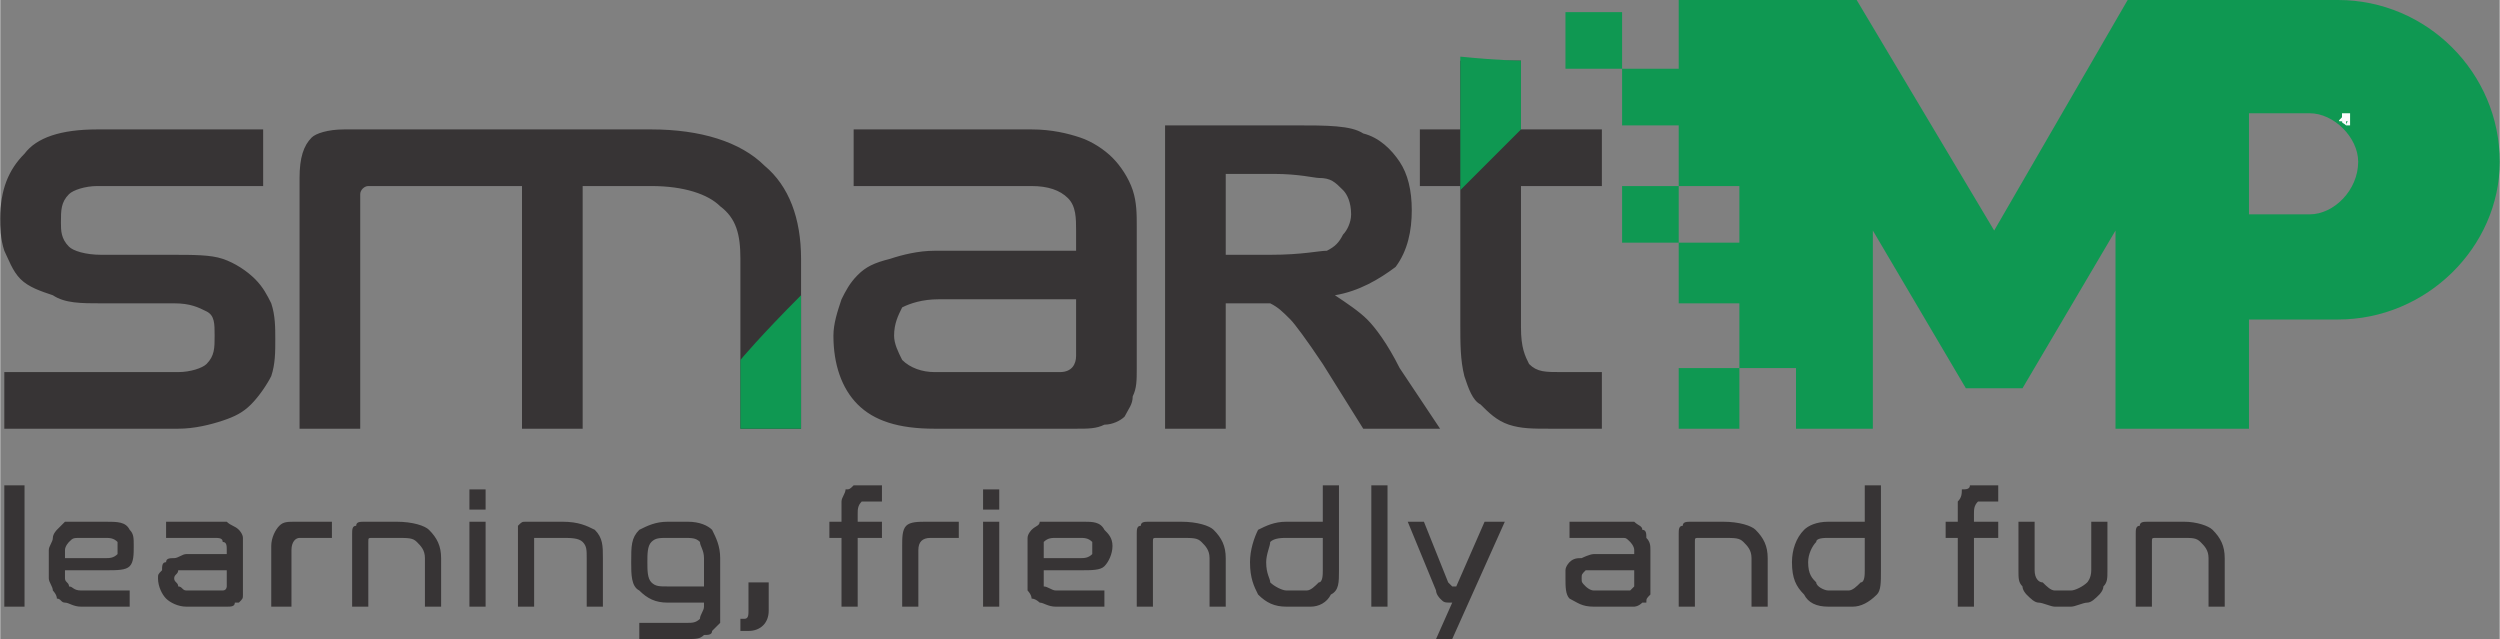 <?xml version="1.0" encoding="UTF-8"?>
<!DOCTYPE svg PUBLIC "-//W3C//DTD SVG 1.1//EN" "http://www.w3.org/Graphics/SVG/1.1/DTD/svg11.dtd">
<!-- Creator: CorelDRAW X7 -->
<svg xmlns="http://www.w3.org/2000/svg" xml:space="preserve" width="1.471in" height="0.376in" version="1.1" style="shape-rendering:geometricPrecision; text-rendering:geometricPrecision; image-rendering:optimizeQuality; fill-rule:evenodd; clip-rule:evenodd"
viewBox="0 0 618 158"
 xmlns:xlink="http://www.w3.org/1999/xlink">
 <rect x="0" y="0" width="618" height="158" fill="#808080" stroke="none"/>
 <defs>
  <style type="text/css">
   <![CDATA[
    .fil0 {fill:#0F9852}
    .fil2 {fill:#FCFCFD}
    .fil1 {fill:#373435;fill-rule:nonzero}
   ]]>
  </style>
 </defs>
 <g id="Layer_x0020_1">
  <g id="_2065819491824">
   <path class="fil0" d="M556 106l0 -27 22 0c22,0 40,-18 40,-39l0 0c0,-22 -18,-40 -40,-40l-22 0 -30 0 -33 57 -34 -57 -29 0 -15 0 0 17 -14 0 -14 0 0 -14 14 0 0 14 0 14 14 0 0 15 15 0 0 14 -15 0 -14 0 0 -14 14 0 0 14 0 15 15 0 0 16 0 15 -15 0 0 -15 15 0 14 0 0 15 19 0 0 -49 23 39 14 0 23 -39 0 49 33 0zm0 -53l0 -25 15 0c6,0 12,6 12,12l0 0c0,7 -6,13 -12,13l-15 0z"/>
   <path class="fil1" d="M65 32l0 14 -41 0c-3,0 -6,1 -7,2 -2,2 -2,4 -2,7 0,2 0,4 2,6 1,1 4,2 8,2l17 0c6,0 10,0 13,1 3,1 6,3 8,5 2,2 3,4 4,6 1,3 1,6 1,9 0,3 0,6 -1,9 -1,2 -3,5 -5,7 -2,2 -4,3 -7,4 -3,1 -7,2 -11,2l-43 0 0 -14 43 0c3,0 6,-1 7,-2 2,-2 2,-4 2,-7 0,-3 0,-5 -2,-6 -2,-1 -4,-2 -8,-2l-18 0c-5,0 -9,0 -12,-2 -3,-1 -6,-2 -8,-4 -2,-2 -3,-5 -4,-7 -1,-3 -1,-6 -1,-8 0,-7 2,-12 6,-16 3,-4 9,-6 18,-6l41 0zm96 0c12,0 22,3 28,9 6,5 9,13 9,23l0 42 -15 0 0 -42c0,-6 -1,-10 -5,-13 -3,-3 -9,-5 -17,-5l-17 0 0 60 -15 0 0 -60 -38 0c-1,0 -2,1 -2,2l0 58 -15 0 0 -62c0,-5 1,-8 3,-10 1,-1 4,-2 8,-2l76 0zm94 0c5,0 9,1 12,2 3,1 6,3 8,5 2,2 4,5 5,8 1,3 1,6 1,9l0 35c0,3 0,5 -1,7 0,2 -1,3 -2,5 -1,1 -3,2 -5,2 -2,1 -4,1 -7,1l-35 0c-9,0 -15,-2 -19,-6 -4,-4 -6,-10 -6,-17 0,-3 1,-6 2,-9 1,-2 2,-4 4,-6 2,-2 4,-3 8,-4 3,-1 7,-2 11,-2l35 0 0 -5c0,-3 0,-6 -2,-8 -2,-2 -5,-3 -9,-3l-44 0 0 -14 44 0zm7 60c3,0 4,-2 4,-4l0 -14 -34 0c-4,0 -7,1 -9,2 -1,2 -2,4 -2,7 0,2 1,4 2,6 2,2 5,3 8,3l31 0zm99 -60l0 -17 15 0 0 17 20 0 0 14 -20 0 0 35c0,5 1,7 2,9 2,2 4,2 8,2l10 0 0 14 -13 0c-4,0 -7,0 -10,-1 -3,-1 -5,-3 -7,-5 -2,-1 -3,-4 -4,-7 -1,-4 -1,-8 -1,-13l0 -34 -10 0 0 -14 10 0zm-73 74l0 -75 32 0c8,0 14,0 17,2 4,1 7,4 9,7 2,3 3,7 3,12 0,5 -1,10 -4,14 -4,3 -9,6 -15,7 3,2 6,4 8,6 2,2 5,6 8,12l10 15 -19 0 -10 -16c-4,-6 -7,-10 -8,-11 -2,-2 -3,-3 -5,-4 -2,0 -4,0 -8,0l-3 0 0 31 -15 0zm15 -43l11 0c8,0 12,-1 14,-1 2,-1 3,-2 4,-4 1,-1 2,-3 2,-5 0,-3 -1,-5 -2,-6 -2,-2 -3,-3 -6,-3 -1,0 -5,-1 -11,-1l-12 0 0 20z"/>
   <path class="fil0" d="M361 47c10,-10 15,-15 15,-15 0,0 0,-6 0,-17 0,0 -5,0 -15,-1 0,20 0,31 0,33z"/>
   <path class="fil0" d="M198 73c-10,10 -15,16 -15,16 0,0 0,5 0,17 0,0 5,0 15,0 0,-19 0,-31 0,-33z"/>
   <path class="fil2" d="M579 30c0,0 0,0 0,-1 0,2 0,1 1,2 0,-1 0,-1 0,-1 1,0 0,0 0,1l1 0c0,-1 0,-2 0,-3l-1 0 0 1 0 -1 -1 0c0,0 0,1 0,1 -1,1 -1,1 0,1z"/>
   <path class="fil1" d="M6 120l0 30 -5 0 0 -30 5 0zm20 9c3,0 5,0 6,2 1,1 1,2 1,4 0,2 0,4 -1,5 -1,1 -3,1 -6,1l-10 0 0 2c0,1 1,1 1,2 1,0 1,1 3,1l12 0 0 4 -12 0c-2,0 -3,-1 -4,-1 -1,0 -1,-1 -2,-1 0,-1 -1,-2 -1,-2 0,-1 -1,-2 -1,-3l0 -7c0,-1 1,-2 1,-3 0,-1 1,-2 1,-2 1,-1 1,-1 2,-2 1,0 2,0 4,0l6 0zm-10 9l10 0c1,0 2,0 3,-1 0,0 0,-1 0,-1 0,-1 0,-2 0,-2 -1,-1 -2,-1 -3,-1l-6 0c-2,0 -2,0 -3,1 0,0 -1,1 -1,2l0 2zm37 -9c1,0 2,0 3,0 1,1 2,1 3,2 0,0 1,1 1,2 0,1 0,2 0,3l0 9c0,1 0,2 0,2 0,1 0,1 -1,2 0,0 0,0 -1,0 0,1 -1,1 -2,1l-10 0c-2,0 -4,-1 -5,-2 -1,-1 -2,-3 -2,-5 0,-1 0,-1 1,-2 0,-1 0,-2 1,-2 0,-1 1,-1 2,-1 1,0 2,-1 3,-1l10 0 0 -1c0,-1 0,-2 -1,-2 0,-1 -1,-1 -2,-1l-12 0 0 -4 12 0zm2 17c1,0 1,-1 1,-1l0 -4 -10 0c-1,0 -1,0 -2,0 0,1 -1,1 -1,2 0,1 1,1 1,2 1,0 1,1 2,1l9 0zm27 -17l0 4 -8 0c-1,0 -2,1 -2,3l0 14 -5 0 0 -15c0,-2 1,-4 2,-5 1,-1 2,-1 4,-1l9 0zm16 0c4,0 7,1 8,2 2,2 3,4 3,7l0 12 -4 0 0 -12c0,-2 -1,-3 -2,-4 -1,-1 -2,-1 -5,-1l-6 0c-1,0 -1,0 -1,1l0 16 -4 0 0 -18c0,-1 0,-2 1,-2 0,-1 1,-1 2,-1l8 0zm22 0l0 21 -4 0 0 -21 4 0zm0 -8l0 5 -4 0 0 -5 4 0zm19 8c4,0 6,1 8,2 2,2 2,4 2,7l0 12 -4 0 0 -12c0,-2 0,-3 -1,-4 -1,-1 -3,-1 -5,-1l-7 0c0,0 0,0 0,1l0 16 -4 0 0 -18c0,-1 0,-2 0,-2 1,-1 1,-1 2,-1l9 0zm31 0c3,0 5,1 6,2 1,2 2,4 2,7l0 12c0,1 0,2 0,4 -1,1 -1,1 -2,2 0,1 -1,1 -2,1 -1,1 -2,1 -4,1l-12 0 0 -4 12 0c1,0 2,0 3,-1 0,-1 1,-2 1,-3l0 -1 -9 0c-3,0 -5,-1 -7,-3 -2,-1 -2,-4 -2,-7 0,-4 0,-6 2,-8 2,-1 4,-2 7,-2l5 0zm-10 10c0,2 0,4 1,5 1,1 2,1 4,1l9 0 0 -7c0,-2 -1,-3 -1,-4 -1,-1 -2,-1 -4,-1l-4 0c-2,0 -3,0 -4,1 -1,1 -1,3 -1,5zm30 5l0 7c0,3 -2,5 -5,5l-2 0 0 -3 1 0c1,0 1,-1 1,-2l0 -7 5 0zm18 -15l0 -2c0,-1 0,-2 0,-3 0,-1 1,-2 1,-3 1,0 1,0 2,-1 1,0 2,0 3,0l4 0 0 4 -3 0c-1,0 -2,0 -2,0 -1,1 -1,2 -1,3l0 2 6 0 0 4 -6 0 0 17 -4 0 0 -17 -3 0 0 -4 3 0zm29 0l0 4 -7 0c-2,0 -3,1 -3,3l0 14 -4 0 0 -15c0,-2 0,-4 1,-5 1,-1 3,-1 5,-1l8 0zm10 0l0 21 -4 0 0 -21 4 0zm0 -8l0 5 -4 0 0 -5 4 0zm21 8c2,0 4,0 5,2 1,1 2,2 2,4 0,2 -1,4 -2,5 -1,1 -3,1 -6,1l-9 0 0 2c0,1 0,1 0,2 1,0 2,1 3,1l12 0 0 4 -12 0c-2,0 -3,-1 -4,-1 0,0 -1,-1 -2,-1 0,-1 -1,-2 -1,-2 0,-1 0,-2 0,-3l0 -7c0,-1 0,-2 0,-3 0,-1 1,-2 1,-2 1,-1 2,-1 2,-2 1,0 2,0 4,0l7 0zm-10 9l9 0c1,0 2,0 3,-1 0,0 0,-1 0,-1 0,-1 0,-2 0,-2 -1,-1 -2,-1 -3,-1l-6 0c-1,0 -2,0 -3,1 0,0 0,1 0,2l0 2zm34 -9c4,0 7,1 8,2 2,2 3,4 3,7l0 12 -4 0 0 -12c0,-2 -1,-3 -2,-4 -1,-1 -2,-1 -5,-1l-6 0c-1,0 -1,0 -1,1l0 16 -4 0 0 -18c0,-1 0,-2 1,-2 0,-1 1,-1 2,-1l8 0zm39 -9l0 21c0,3 0,5 -2,6 -1,2 -3,3 -5,3l-6 0c-3,0 -5,-1 -7,-3 -1,-2 -2,-4 -2,-8 0,-3 1,-6 2,-8 2,-1 4,-2 7,-2l9 0 0 -9 4 0zm-8 26c1,0 2,-1 3,-2 1,0 1,-2 1,-3l0 -8 -9 0c-1,0 -3,0 -4,1 0,1 -1,3 -1,5 0,3 1,4 1,5 1,1 3,2 4,2l5 0zm20 -26l0 30 -4 0 0 -30 4 0zm29 9l-13 29 -4 0 4 -9c-2,0 -2,0 -3,-1 0,0 -1,-1 -1,-2l-7 -17 4 0 6 15c1,1 1,1 1,1 0,0 0,0 1,0l0 0 7 -16 5 0zm29 0c1,0 2,0 3,0 1,1 2,1 2,2 1,0 1,1 1,2 1,1 1,2 1,3l0 9c0,1 0,2 0,2 -1,1 -1,1 -1,2 0,0 -1,0 -1,0 -1,1 -2,1 -2,1l-10 0c-3,0 -4,-1 -6,-2 -1,-1 -1,-3 -1,-5 0,-1 0,-1 0,-2 0,-1 1,-2 1,-2 1,-1 2,-1 3,-1 0,0 2,-1 3,-1l10 0 0 -1c0,-1 -1,-2 -1,-2 -1,-1 -1,-1 -2,-1l-13 0 0 -4 13 0zm2 17c0,0 1,-1 1,-1l0 -4 -10 0c-1,0 -2,0 -2,0 -1,1 -1,1 -1,2 0,1 0,1 1,2 0,0 1,1 2,1l9 0zm23 -17c4,0 7,1 8,2 2,2 3,4 3,7l0 12 -4 0 0 -12c0,-2 -1,-3 -2,-4 -1,-1 -2,-1 -5,-1l-6 0c-1,0 -1,0 -1,1l0 16 -4 0 0 -18c0,-1 0,-2 1,-2 0,-1 1,-1 2,-1l8 0zm39 -9l0 21c0,3 0,5 -1,6 -2,2 -4,3 -6,3l-6 0c-3,0 -5,-1 -6,-3 -2,-2 -3,-4 -3,-8 0,-3 1,-6 3,-8 1,-1 3,-2 6,-2l9 0 0 -9 4 0zm-8 26c1,0 2,-1 3,-2 1,0 1,-2 1,-3l0 -8 -9 0c-1,0 -3,0 -3,1 -1,1 -2,3 -2,5 0,3 1,4 2,5 0,1 2,2 3,2l5 0zm27 -17l0 -2c0,-1 0,-2 0,-3 1,-1 1,-2 1,-3 1,0 2,0 2,-1 1,0 2,0 3,0l4 0 0 4 -3 0c-1,0 -2,0 -2,0 -1,1 -1,2 -1,3l0 2 6 0 0 4 -6 0 0 17 -4 0 0 -17 -3 0 0 -4 3 0zm19 0l0 12c0,2 1,3 2,3 1,1 2,2 3,2l4 0c1,0 3,-1 4,-2 0,0 1,-1 1,-3l0 -12 4 0 0 12c0,2 0,3 -1,4 0,1 -1,2 -1,2 -1,1 -2,2 -3,2 -1,0 -3,1 -4,1l-4 0c-1,0 -3,-1 -4,-1 -1,0 -2,-1 -3,-2 0,0 -1,-1 -1,-2 -1,-1 -1,-2 -1,-4l0 -12 4 0zm37 0c3,0 6,1 7,2 2,2 3,4 3,7l0 12 -4 0 0 -12c0,-2 -1,-3 -2,-4 -1,-1 -2,-1 -4,-1l-7 0c-1,0 -1,0 -1,1l0 16 -4 0 0 -18c0,-1 0,-2 1,-2 0,-1 1,-1 2,-1l9 0z"/>
  </g>
 </g>
</svg>

